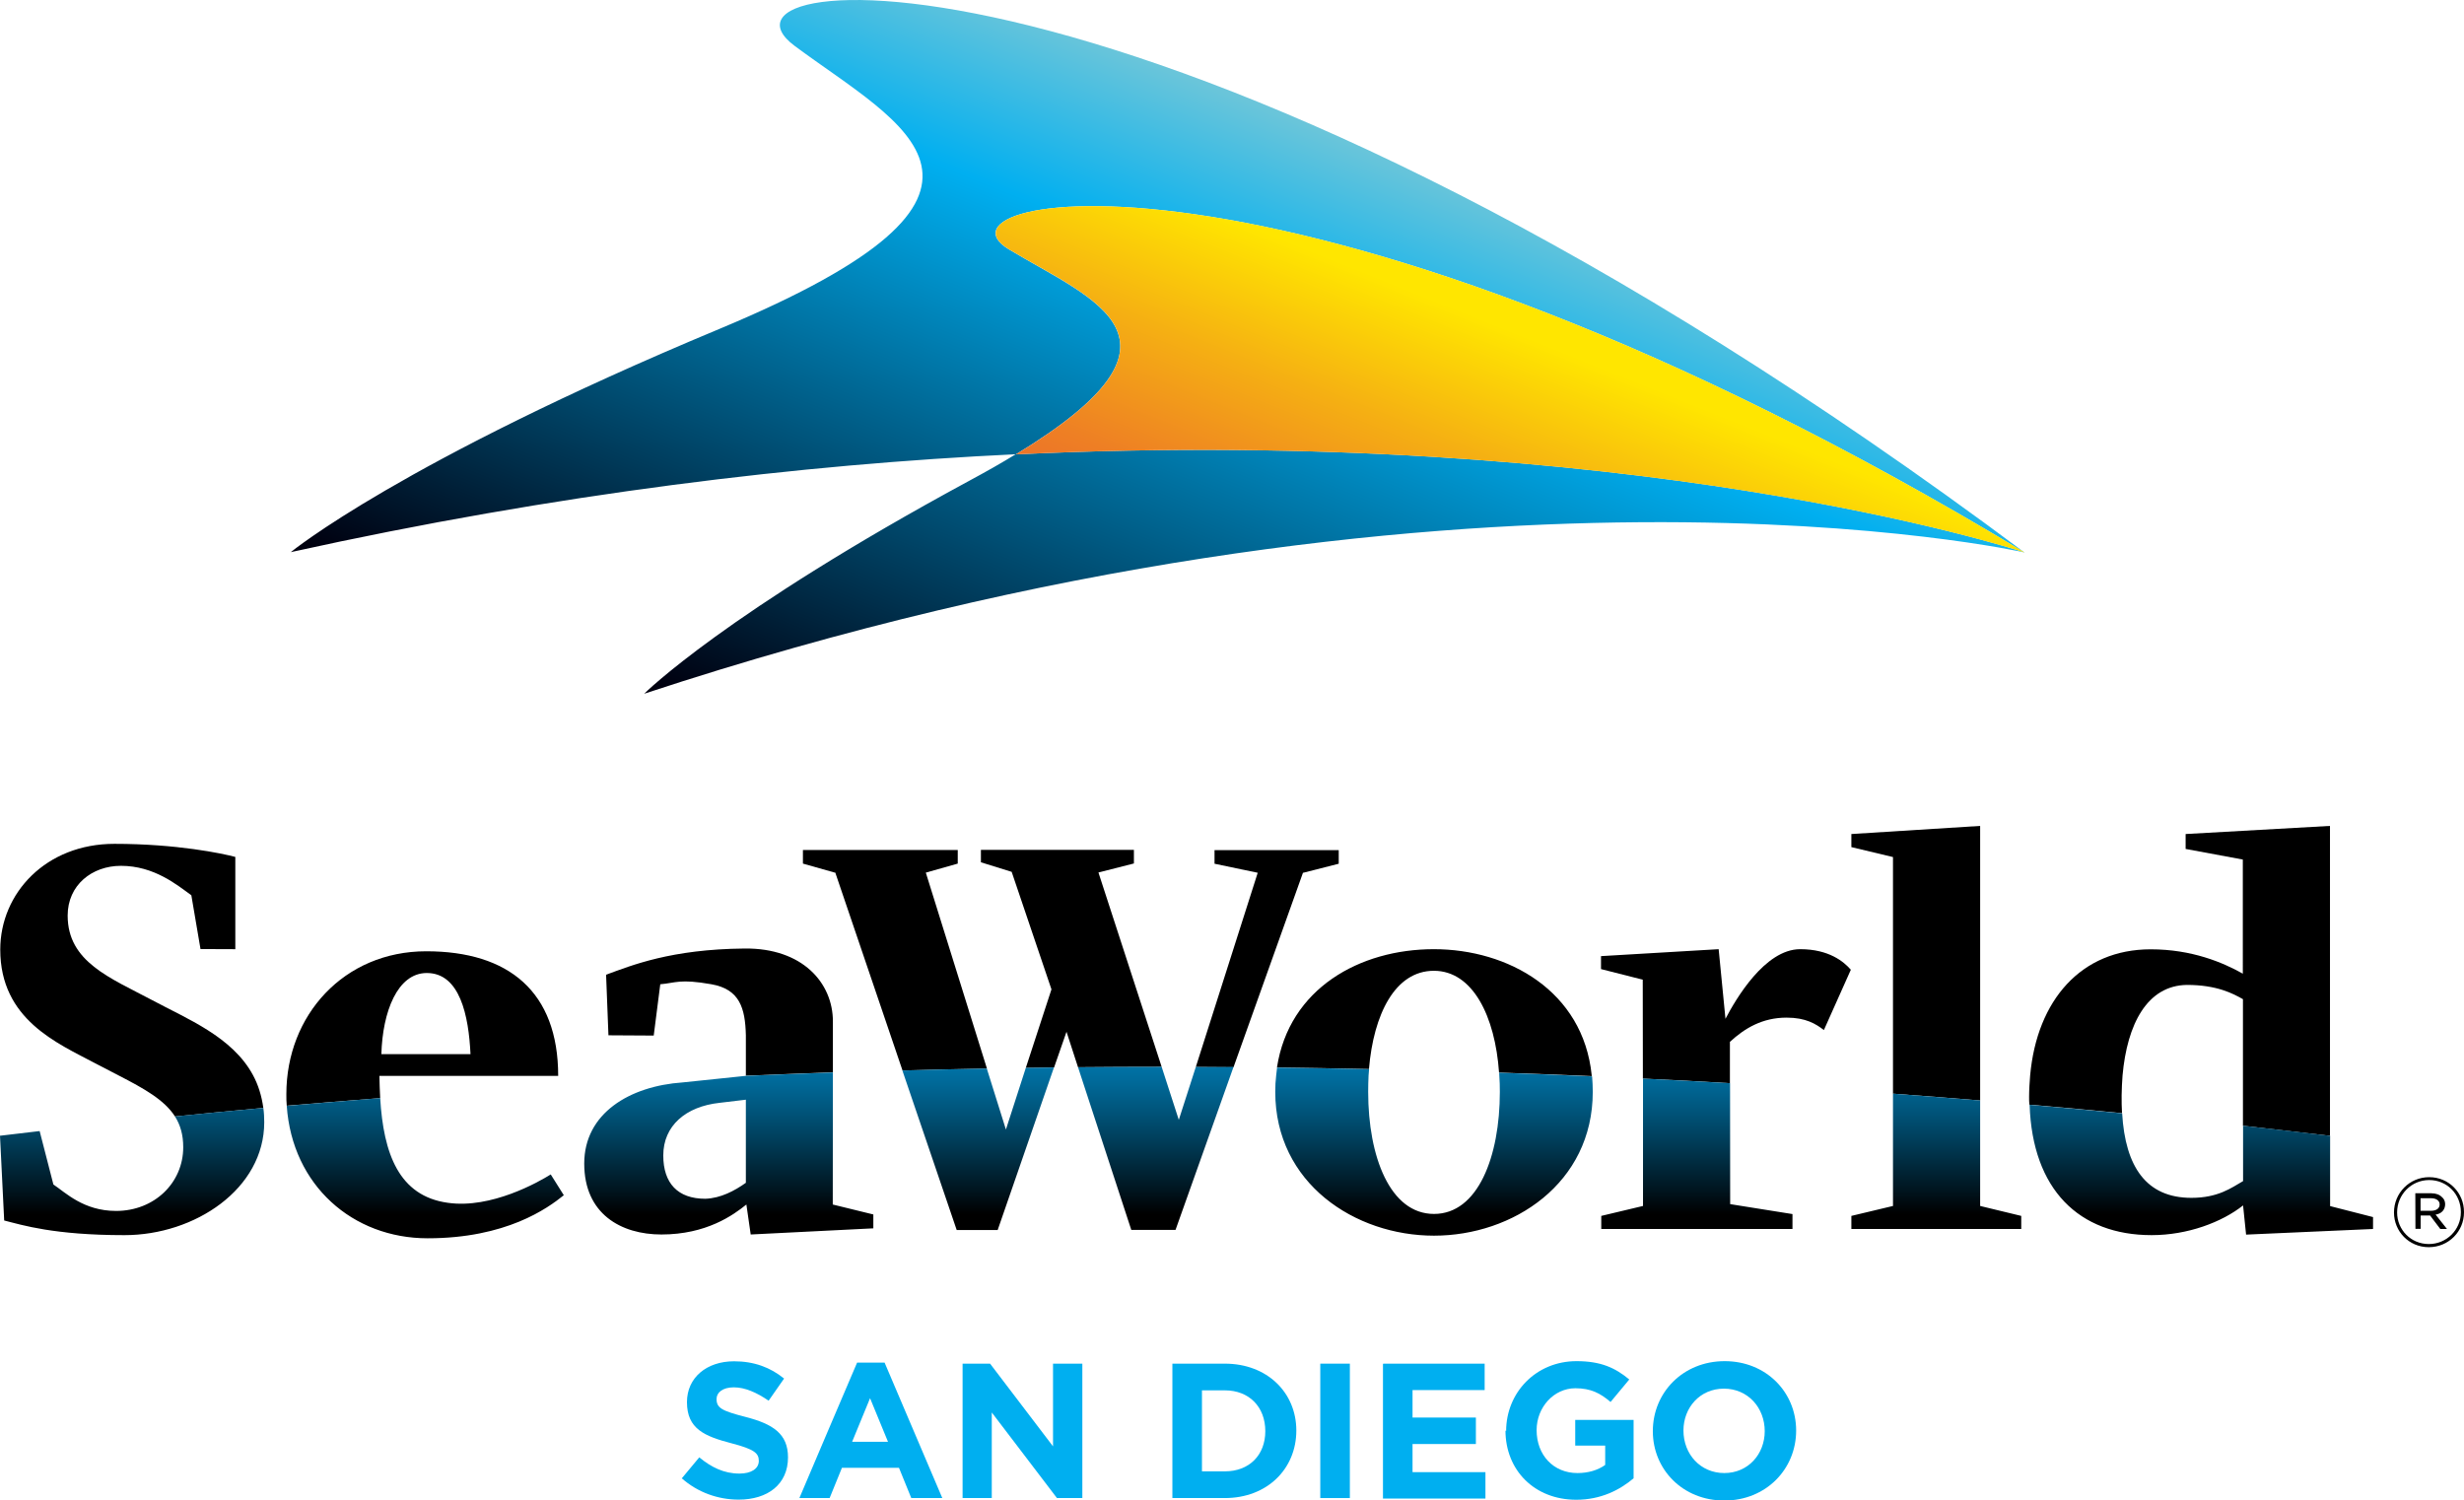 <?xml version="1.0" encoding="utf-8"?>
<!-- Generator: Adobe Illustrator 25.4.4, SVG Export Plug-In . SVG Version: 6.00 Build 0)  -->
<svg version="1.1" id="a" xmlns="http://www.w3.org/2000/svg" xmlns:xlink="http://www.w3.org/1999/xlink" x="0px" y="0px"
	 viewBox="0 0 1882.7 1146.5" style="enable-background:new 0 0 1882.7 1146.5;" xml:space="preserve">
<style type="text/css">
	.st0{fill:url(#SVGID_1_);}
	.st1{fill:url(#SVGID_00000116954501258776876640000000660012815243130269_);}
	.st2{fill:url(#SVGID_00000161612109599489234380000000869766994757803950_);}
	.st3{fill:url(#SVGID_00000134953083471953996870000012226674443759670663_);}
	.st4{fill:url(#SVGID_00000176761876268689367740000006182669329007594404_);}
	.st5{fill:#00AFF0;}
</style>
<path d="M72.2,812.2c6.5,3.4,12.6,6.5,18.3,9.5c20,10.3,35.1,18.8,43.2,31.4c21.2-2.2,43.8-4.3,67.5-6.5c-1.3-9.4-3.9-17.6-7.8-24.9
	c-15.8-29.5-50.6-43.2-77-57.4C84,747.1,51.7,735,51.7,699.6c0-23.3,18.6-38,40.7-38c25.5,0,43,14.7,53.8,22.5l7,41.1l26.6,0.1
	v-70.5c-9.8-2.6-44.5-10-92.4-10c-52.3,0-87.2,37.7-87.2,80.8C0.2,779,43.8,797.1,72.2,812.2z"/>
<path d="M290.5,839.1c-0.3-5.5-0.5-11.2-0.6-17h136.6c0-64.3-37.8-95.2-100.8-95.2s-106.9,49-106.9,109.1c0,3,0,6,0.3,8.9
	C241.9,843,265.7,841,290.5,839.1L290.5,839.1z M326.1,743.5c25.3,0,32,32.5,33.4,62h-68.1C292.3,773.1,303.7,743.5,326.1,743.5z"/>
<path d="M499.5,791.3l5-39.2c11.9-1,14.7-4.3,39.1,0c21.5,3.8,25.8,18.1,26.3,38.9v31h-0.2c21.9-0.9,44.1-1.8,66.7-2.6v-38.9
	c0-29.5-23.3-56.2-67.5-55.7c-56.3,0.5-86.3,12.9-105.8,20l1.8,46.3L499.5,791.3L499.5,791.3z"/>
<path d="M913.7,815.3c9.6,0,19.2,0.1,28.8,0.2l53.1-148.7l0.2,0.1l27.1-6.9v-10.4H928V660l33,6.9L913.7,815.3L913.7,815.3z"/>
<path d="M803.4,756l-19.6,60c7.2-0.1,14.4-0.2,21.6-0.3l9.5-27.3l8.8,27.1c21.1-0.2,42.4-0.3,63.9-0.3l-48.3-148.5l27.1-6.9v-10.4
	H749.5v9.5l23.5,7.3L803.4,756L803.4,756z"/>
<path d="M638.2,666.7L689.6,818c21.3-0.6,42.8-1.1,64.5-1.5l-46.7-149.7l24.4-6.9v-10.4H613.5v10.4l24.4,6.9L638.2,666.7z"/>
<path d="M1046,816.9c3.5-41.8,19.9-75.1,49.6-75.1s46.8,34.7,49.8,77.8c24,0.8,47.6,1.7,70.9,2.7c0-0.2-0.1-0.4-0.1-0.6
	c-6.5-64.5-63.9-96.4-120.6-96.4s-110.6,30-119.9,90.4C999.5,816,1022.9,816.4,1046,816.9L1046,816.9z"/>
<path d="M1255.3,824.2c22.7,1,44.9,2.2,66.5,3.5v-31.6c11.4-10.5,24.9-18.5,43.3-18.5c14.7,0,22.4,4.8,28.5,9.5l20.6-46.1
	c-5.3-6.1-16.7-15.7-38.7-15.7c-27.1,0-49.4,38.5-57.1,53.2l-5.2-53.2l-89.9,5.3v9.9l31.9,8.1L1255.3,824.2L1255.3,824.2z"/>
<path d="M1446.4,835.7c23,1.7,45.2,3.4,66.6,5.2V631.1l-98.4,6.2v10l31.8,7.6V835.7L1446.4,835.7z"/>
<path d="M1621.4,850.6c-0.3-4.3-0.3-8.9-0.3-13.6c0.1-5.2,0.3-10.3,0.7-15.2c3.5-39.2,18.8-68.8,49.2-69.2
	c22.9,0,35.2,6.6,42.8,10.9v96.7c24.8,2.8,47.1,5.4,66.5,7.7V631.1l-110.3,6.2v11.4l43.7,8.1V744c-15.3-8.6-39-18.6-70.4-18.6
	c-53.1,0-86.9,38.8-92.1,96.4c-0.4,5.2-0.8,10.7-0.8,16.2c0,2,0,4.2,0.2,6.1C1575.5,846.2,1599.1,848.4,1621.4,850.6L1621.4,850.6z"
	/>
<linearGradient id="SVGID_1_" gradientUnits="userSpaceOnUse" x1="906.6" y1="191.886" x2="906.6" y2="14.168" gradientTransform="matrix(1 0 0 1 0 736)">
	<stop  offset="0" style="stop-color:#000000"/>
	<stop  offset="9.000000e-02" style="stop-color:#00121B"/>
	<stop  offset="0.34" style="stop-color:#004260"/>
	<stop  offset="0.56" style="stop-color:#006897"/>
	<stop  offset="0.76" style="stop-color:#0084BF"/>
	<stop  offset="0.91" style="stop-color:#0094D8"/>
	<stop  offset="1" style="stop-color:#009BE1"/>
</linearGradient>
<path class="st0" d="M133.7,853.1c4.1,6.5,6.3,14,6.3,23.5c0,27.2-22,48.7-51.3,48.7c-25,0-38.8-14.2-47.9-20.2l-10.5-40.8
	c-0.4,0-0.8,0.1-1.1,0.1l-28.8,3.4c-0.2,0-0.3,0-0.4,0l3.2,64.8c13.8,3.5,38,11.2,91.9,11.2s106.8-35.4,106.8-86.3
	c0-3.8-0.2-7.5-0.7-10.9C177.4,848.8,154.9,850.9,133.7,853.1L133.7,853.1z M342.3,919.1c-37.6-5.1-49.3-37.7-51.8-80
	c-24.8,2-48.6,3.9-71.4,5.9c4.2,60.8,50.4,101.2,107.6,101.2c60.1,0,91.7-22.9,104.1-32.9l-10-15.9
	C411.6,903.2,375.3,923.8,342.3,919.1L342.3,919.1z M636.4,819.5c-22.6,0.8-44.8,1.7-66.7,2.6l-48.1,5c-40.5,2.8-75.2,23.6-75.2,62
	s28,54.2,59,54.2c34.3,0,54.9-14.8,64.9-22.9l3.3,22.9l93.7-4.7V928l-31-7.6L636.4,819.5L636.4,819.5z M569.9,903.8
	c-8.6,6.1-19.2,11.8-31,12.2c-21,0-32.1-11.8-32.1-33.1c0-22.7,17.2-37.4,43-40.2l20.1-2.4V903.8z M783.8,816l-15.2,47.1L754,816.5
	c-21.7,0.4-43.2,0.9-64.5,1.5L731,939.9h31.3l43-124.2C798.2,815.8,791,815.9,783.8,816L783.8,816z M913.7,815.3l-13,40.4
	l-13.1-40.5c-21.5,0-42.7,0.1-63.9,0.3l40.7,124.3h33.8l44.3-124.5C932.9,815.4,923.3,815.3,913.7,815.3L913.7,815.3z M1145.5,819.7
	c0,0.6,0.1,1.4,0.1,2.1c0.3,4.1,0.4,8.2,0.4,12.5c0,49.5-16.7,93.3-50.3,93.3s-50.3-43.8-50.3-93.3c0-4.2,0.1-8.4,0.3-12.5
	c0.1-1.6,0.3-3.3,0.4-4.8c-23.1-0.6-46.6-0.9-70.3-1.2c-0.2,2-0.5,4-0.7,6c-0.5,4-0.7,8.2-0.7,12.5c0,70,61,109.9,121.3,109.9
	S1217,904.3,1217,834.3c0-4-0.2-8-0.5-11.8C1193.1,821.4,1169.5,820.5,1145.5,819.7L1145.5,819.7z M1321.9,827.7
	c-21.7-1.2-43.8-2.4-66.5-3.5v97.3l-31.9,7.6v10h146.1v-11.4l-47.6-7.6L1321.9,827.7L1321.9,827.7z M1513,840.9
	c-21.4-1.7-43.6-3.5-66.6-5.2v85.8l-31.8,7.6v10h129.8v-10l-31.4-7.6V840.9L1513,840.9z M1780.4,867.9c-19.4-2.3-41.7-5-66.5-7.7
	v42.3c-9,5.2-19.1,12.8-39.5,12.8c-34.4,0-50.5-23.6-52.9-64.6c-22.3-2.2-45.9-4.3-70.7-6.5c2.1,64.8,37.8,99.6,93.2,99.6
	c27.6,0,53.7-9.9,69.9-22.7l2.3,22.3l97-4.3V930l-32.8-8.4V867.9L1780.4,867.9z"/>
<path d="M1829.2,926.5L1829.2,926.5c0-14.8,11.8-27,26.9-27s26.6,12,26.6,26.6v0.3c0,14.5-11.7,26.6-26.9,26.6
	S1829.2,940.9,1829.2,926.5L1829.2,926.5z M1880.3,926.4v-0.3c0-13.5-10.5-24.4-24.2-24.4s-24.5,11.2-24.5,24.7v0.1
	c0,13.2,10.5,24.1,24.2,24.1S1880.3,939.6,1880.3,926.4L1880.3,926.4z M1845.5,911.8h12.2c3.6,0,6.4,1.1,8.2,3
	c1.4,1.1,2.4,3,2.4,5.3l0,0c0,4.5-3,7.4-7.3,8l8.7,11h-5.1l-7.8-10.3h-7.2V939h-4L1845.5,911.8L1845.5,911.8z M1857.3,925.2
	c4,0,6.8-1.6,6.8-4.9l0,0c0-2.8-2.6-4.7-6.5-4.7h-8.1v9.6L1857.3,925.2L1857.3,925.2z"/>
<linearGradient id="SVGID_00000113342082260782939990000004778265990898300842_" gradientUnits="userSpaceOnUse" x1="-5588.431" y1="3045.62" x2="-5588.431" y2="2759.105" gradientTransform="matrix(0.492 0.197 0.197 -0.492 3739.745 2912.799)">
	<stop  offset="0" style="stop-color:#78C8D7"/>
	<stop  offset="0.25" style="stop-color:#00AFF0"/>
	<stop  offset="1" style="stop-color:#00000F"/>
</linearGradient>
<path style="fill:url(#SVGID_00000113342082260782939990000004778265990898300842_);" d="M1546.9,422.1L1546.9,422.1
	c0,0-0.1,0-0.1-0.1C1546.8,422.1,1546.9,422.1,1546.9,422.1z"/>
<linearGradient id="SVGID_00000031892241199272232110000015347193858970622135_" gradientUnits="userSpaceOnUse" x1="-12208.405" y1="7139.051" x2="-12208.405" y2="6973.389" gradientTransform="matrix(0.306 0.123 0.123 -0.306 4412.632 4100.102)">
	<stop  offset="0" style="stop-color:#FFE600"/>
	<stop  offset="0.4" style="stop-color:#F5AF13"/>
	<stop  offset="0.8" style="stop-color:#EE7F24"/>
	<stop  offset="1" style="stop-color:#EB6D2B"/>
</linearGradient>
<path style="fill:url(#SVGID_00000031892241199272232110000015347193858970622135_);" d="M1546.7,422
	C1546.7,422,1546.8,422.1,1546.7,422C1546.8,422.1,1546.8,422.1,1546.7,422C1546.8,422.1,1546.7,422.1,1546.7,422z"/>
<linearGradient id="SVGID_00000084512356862217366950000004052039409993286287_" gradientUnits="userSpaceOnUse" x1="-6748.367" y1="3045.62" x2="-6748.367" y2="1915.65" gradientTransform="matrix(0.492 0.197 0.197 -0.492 3739.745 2912.799)">
	<stop  offset="0" style="stop-color:#78C8D7"/>
	<stop  offset="0.25" style="stop-color:#00AFF0"/>
	<stop  offset="1" style="stop-color:#00000F"/>
</linearGradient>
<path style="fill:url(#SVGID_00000084512356862217366950000004052039409993286287_);" d="M776.2,347.2
	c145.8-88.6,59.4-117.6-5.4-156.7c-69.5-41.7,223.3-101.8,776,231.6C896.6-63.3,525.3-25.9,607.1,35S802.8,145.7,550,251.2
	C306.2,352.8,222.2,421.9,222.2,421.9c203.7-44.9,389.7-67,553.9-74.8c-10.4,6.4-22.2,13.1-35.2,20.1
	c-186.8,101-248.7,162.9-248.7,162.9c622.7-205.5,1054.6-108,1054.6-108s0,0,0-0.1C1537.5,419,1247.3,324.8,776.2,347.2z"/>
<linearGradient id="SVGID_00000096743459718085098940000015521161494685829276_" gradientUnits="userSpaceOnUse" x1="-13451.716" y1="7139.051" x2="-13451.716" y2="6386.352" gradientTransform="matrix(0.306 0.123 0.123 -0.306 4412.632 4100.102)">
	<stop  offset="0" style="stop-color:#FFE600"/>
	<stop  offset="0.4" style="stop-color:#F5AF13"/>
	<stop  offset="0.8" style="stop-color:#EE7F24"/>
	<stop  offset="1" style="stop-color:#EB6D2B"/>
</linearGradient>
<path style="fill:url(#SVGID_00000096743459718085098940000015521161494685829276_);" d="M770.9,190.5c64.8,39,151.1,68.1,5.4,156.7
	c471-22.3,761.2,71.9,770.5,74.9l0,0l0,0h0.1C994.2,88.7,701.4,148.8,770.9,190.5z"/>
<g id="a_00000007427443592552610720000016260748662597601412_">
</g>
<g id="a_00000083770466497340138500000013899906115158318779_">
</g>
<g id="b_00000107559420247513144220000014644684362350162076_">
	<g>
		<path class="st5" d="M520.9,1129.7l13.4-16.1c9.1,7.5,18.8,12.4,30.7,12.4c9.1,0,14.8-3.8,14.8-9.7l0,0c0-5.9-3.5-8.9-20.7-13.4
			c-20.7-5.4-34.2-11-34.2-31.5l0,0c0-18.8,15.1-31.2,36-31.2c15.1,0,27.7,4.6,38.2,13.2l-11.8,16.9c-9.1-6.2-18-10.2-26.6-10.2
			s-13.2,4-13.2,8.9l0,0c0,7,4.3,9.1,22.1,13.7c21,5.4,32.5,12.9,32.5,30.9l0,0c0,20.7-15.6,32.3-37.7,32.3
			c-15.6,0-31.2-5.4-43.6-16.4V1129.7z"/>
		<path class="st5" d="M654.9,1041.2h21l44.1,103.5h-23.7l-9.4-23.1h-43.6l-9.4,23.1h-23.1C610.7,1144.7,654.9,1041.2,654.9,1041.2z
			 M678.5,1101.7l-13.7-33.3l-13.7,33.3H678.5z"/>
		<path class="st5" d="M735.5,1042h21l48.1,63.2V1042H827v102.7h-19.4l-49.8-65.4v65.4h-22.3C735.5,1144.7,735.5,1042,735.5,1042z"
			/>
		<path class="st5" d="M895.8,1042h40.1c32.3,0,54.6,22.1,54.6,51.1l0,0c0,29.3-22.3,51.6-54.6,51.6h-40.1V1042z M935.9,1124.3
			c18.6,0,30.9-12.4,30.9-30.7l0,0c0-18.6-12.4-31.2-30.9-31.2h-17.5v61.9H935.9z"/>
		<path class="st5" d="M1008.8,1042h22.6v102.7h-22.6V1042z"/>
		<path class="st5" d="M1056.9,1042h77.5v20.2h-55.1v21h48.4v20.2h-48.4v21.5h55.7v20.2h-78.3v-102.7L1056.9,1042z"/>
		<path class="st5" d="M1150.8,1093.6L1150.8,1093.6c0-29.6,22.9-53.5,53.8-53.5c18.6,0,29.6,5.1,40.3,14l-14.3,17.2
			c-7.8-6.7-15.1-10.5-26.9-10.5c-16.4,0-29.6,14.5-29.6,32l0,0c0,19.1,12.9,32.8,31.2,32.8c8.3,0,15.6-2.2,21.2-6.2v-14.8h-22.9
			V1085h44.6v44.6c-10.5,8.9-25,16.4-43.8,16.4c-32,0-54.1-22.6-54.1-53L1150.8,1093.6z"/>
		<path class="st5" d="M1262.9,1093.6L1262.9,1093.6c0-29.6,23.1-53.5,54.9-53.5c31.7,0,54.6,23.7,54.6,53l0,0
			c0,29.6-23.1,53.5-54.9,53.5C1285.8,1146.6,1262.9,1122.9,1262.9,1093.6z M1348.4,1093.6L1348.4,1093.6c0-18-12.9-32.5-31.2-32.5
			c-18.3,0-30.9,14.5-30.9,32l0,0c0,18,12.9,32.5,31.2,32.5S1348.4,1111.1,1348.4,1093.6z"/>
	</g>
</g>
</svg>
